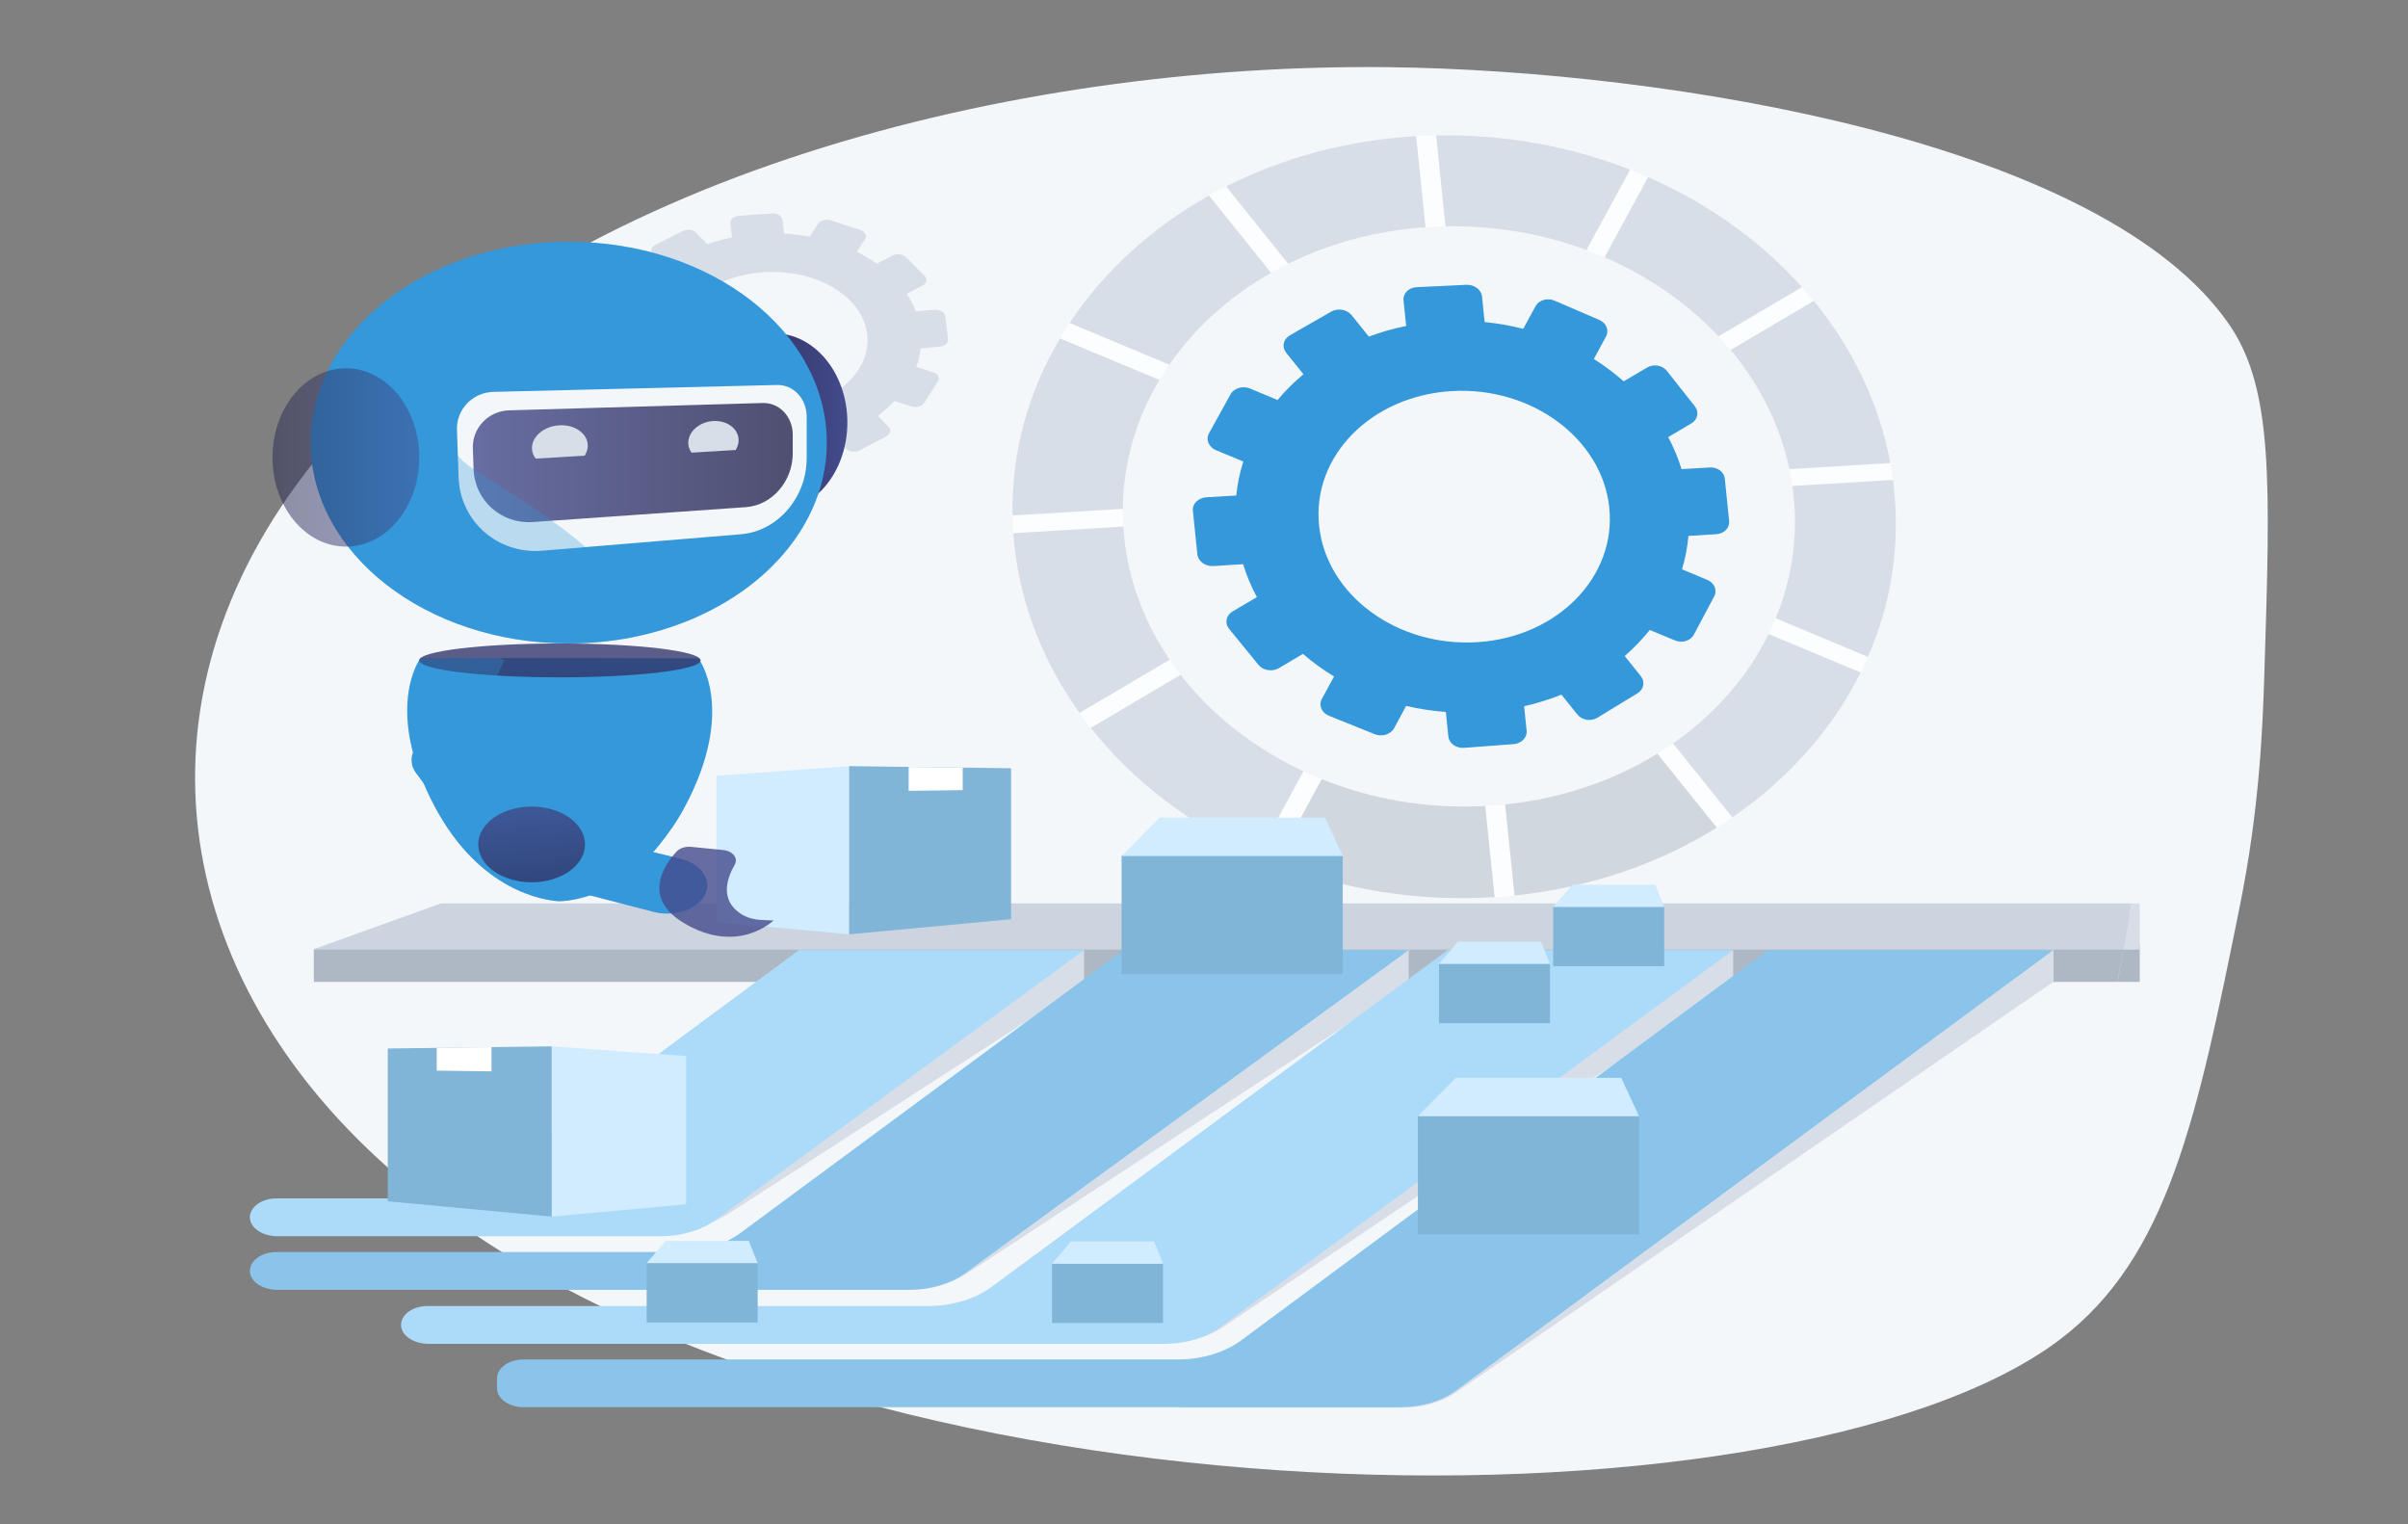 <svg xmlns="http://www.w3.org/2000/svg" width="395" height="250" viewBox="0 0 395 250" fill="none"><rect x="0" y="0" width="395" height="250" fill="#808080" stroke="none"/><path d="M227.769 11.02C273.869 11.565 345.202 23.263 365.736 53.326C372.906 63.828 372.424 79.264 371.447 110.127C371.163 119.202 370.693 132.427 367.368 148.836C360.469 182.925 355.759 206.124 337.982 219.638C293.414 253.495 132.428 252.514 63.692 191.563C26.196 158.315 20.422 111.01 54.717 71.922C92.447 28.89 166.042 10.294 227.769 11.02Z" fill="#F4F7FA"></path><path d="M280.475 76.669L275.836 76.941C275.27 75.126 274.548 73.369 273.644 71.694L277.462 69.434C278.503 68.815 278.749 67.569 278.019 66.637L273.434 60.837C272.704 59.905 271.261 59.649 270.211 60.268L266.339 62.545C264.832 61.208 263.197 59.979 261.453 58.882L263.453 55.177C263.992 54.179 263.49 52.966 262.321 52.463L255.006 49.312C253.837 48.808 252.44 49.204 251.892 50.211L249.865 53.932C247.819 53.404 245.701 53.041 243.536 52.818L243.107 48.635C242.988 47.513 241.847 46.655 240.541 46.713L232.386 47.1C231.08 47.166 230.112 48.132 230.231 49.254L230.66 53.461C228.542 53.89 226.487 54.476 224.542 55.21L221.72 51.696C220.962 50.747 219.464 50.483 218.378 51.102L211.574 55.004C210.488 55.631 210.223 56.91 210.981 57.859L213.812 61.381C212.259 62.677 210.835 64.088 209.565 65.606L205.082 63.733C203.867 63.221 202.424 63.642 201.858 64.665L198.315 71.075C197.749 72.098 198.278 73.344 199.493 73.847L203.949 75.695C203.374 77.494 202.99 79.367 202.789 81.272L197.895 81.561C196.552 81.644 195.557 82.634 195.676 83.772L196.415 90.925C196.534 92.072 197.721 92.93 199.054 92.839L203.913 92.534C204.488 94.407 205.246 96.213 206.177 97.938L202.214 100.264C201.118 100.908 200.844 102.203 201.621 103.144L206.433 109.042C207.2 109.983 208.716 110.222 209.812 109.57L213.73 107.244C215.3 108.605 217.017 109.851 218.834 110.956L216.825 114.644C216.268 115.676 216.789 116.905 217.994 117.392L225.51 120.419C226.706 120.898 228.131 120.461 228.688 119.429L230.66 115.775C232.77 116.27 234.952 116.608 237.171 116.773L237.582 120.791C237.701 121.921 238.852 122.754 240.157 122.655L248.285 122.045C249.582 121.946 250.54 120.956 250.422 119.834L250.011 115.832C252.139 115.346 254.193 114.71 256.129 113.927L258.768 117.21C259.508 118.134 260.969 118.357 262.019 117.722L268.594 113.72C269.645 113.085 269.891 111.823 269.161 110.899L266.512 107.599C268.028 106.279 269.398 104.851 270.622 103.325L274.786 105.049C275.946 105.528 277.315 105.099 277.854 104.092L281.197 97.806C281.726 96.799 281.224 95.595 280.073 95.116L275.909 93.376C276.448 91.602 276.795 89.77 276.968 87.897L281.562 87.609C282.822 87.526 283.753 86.569 283.644 85.455L282.932 78.517C282.859 77.428 281.735 76.595 280.475 76.669ZM238.258 64.137C251.353 63.428 262.823 72.008 263.983 83.277C265.143 94.555 255.572 104.414 242.504 105.313C229.309 106.221 217.556 97.665 216.378 86.198C215.191 74.73 225.044 64.855 238.258 64.137Z" fill="#3498DB"></path><path opacity="0.74" d="M233.939 22.251C193.439 23.835 162.701 53.816 166.353 89.176C169.997 124.536 206.488 150.401 246.806 147.034C286 143.759 314.173 113.935 310.712 80.34C307.251 46.746 273.316 20.708 233.939 22.251ZM245.272 132.11C214.689 134.503 187.165 114.801 184.407 88.071C181.649 61.332 204.79 38.537 235.482 37.176C265.527 35.839 291.562 55.631 294.21 81.347C296.858 107.063 275.206 129.767 245.272 132.11Z" fill="white"></path><path d="M193.66 110.676L178.912 119.388C185.916 128.232 195.377 135.418 206.326 140.294L213.815 126.5C205.76 122.729 198.802 117.301 193.66 110.676Z" fill="#D8DEE8"></path><path d="M281.893 55.169L295.6 47.092C288.861 39.568 280.222 33.364 270.35 29.041L263.209 42.208C270.451 45.335 276.825 49.774 281.893 55.169Z" fill="#D8DEE8"></path><path d="M191.813 59.814C195.986 53.775 201.694 48.619 208.506 44.749L198.315 32.06C188.882 37.357 181.037 44.526 175.439 52.966L191.813 59.814Z" fill="#D8DEE8"></path><path d="M184.409 88.062C184.354 87.493 184.318 86.924 184.281 86.355L166.209 87.452C166.246 88.021 166.3 88.599 166.355 89.168C167.405 99.332 171.204 108.754 177.067 116.929L191.879 108.201C187.806 102.22 185.158 95.397 184.409 88.062Z" fill="#D8DEE8"></path><path d="M294.21 81.338C294.941 88.392 293.836 95.19 291.27 101.403L306.41 107.739C310.1 99.299 311.707 89.993 310.711 80.332C310.657 79.787 310.593 79.243 310.52 78.707L294 79.705C294.073 80.249 294.155 80.794 294.21 81.338Z" fill="#D8DEE8"></path><path d="M290.108 103.993C286.656 110.998 281.25 117.16 274.438 121.929L284.172 134.065C293.341 127.778 300.582 119.602 305.221 110.296L290.108 103.993Z" fill="#D8DEE8"></path><path d="M283.883 57.405C288.622 63.097 291.992 69.73 293.517 76.941L310.082 75.951C308.274 66.125 303.864 57.091 297.535 49.344L283.883 57.405Z" fill="#D8DEE8"></path><path opacity="0.25" d="M243.628 132.2C234.14 132.704 224.981 131.087 216.808 127.787L209.338 141.556C220.278 145.896 232.524 147.958 245.172 147.141L243.628 132.2Z" fill="#536581"></path><path opacity="0.25" d="M271.863 123.612C264.74 128.017 256.248 130.971 246.896 131.944L248.44 146.869C260.896 145.582 272.183 141.622 281.616 135.731L271.863 123.612Z" fill="#536581"></path><path d="M211.31 43.264C218.013 39.947 225.648 37.844 233.839 37.274L232.296 22.325C220.917 22.985 210.342 25.906 201.119 30.567L211.31 43.264Z" fill="#D8DEE8"></path><path d="M184.199 83.459C184.254 75.869 186.4 68.674 190.199 62.314L173.862 55.499C168.693 64.211 165.89 74.111 166.081 84.54L184.199 83.459Z" fill="#D8DEE8"></path><path d="M237.116 37.134C245.289 36.978 253.133 38.372 260.238 41.012L267.397 27.82C257.681 24.017 246.869 21.979 235.572 22.202L237.116 37.134Z" fill="#D8DEE8"></path><path d="M153.334 50.815L150.212 51.054C149.837 50.056 149.34 49.09 148.744 48.183L151.315 46.855C152.01 46.492 152.187 45.79 151.69 45.295L148.601 42.16C148.105 41.657 147.134 41.541 146.439 41.904L143.835 43.241C142.82 42.532 141.728 41.88 140.558 41.31L141.904 39.215C142.268 38.654 141.926 37.986 141.143 37.73L136.255 36.138C135.472 35.882 134.545 36.138 134.181 36.699L132.835 38.802C131.467 38.555 130.055 38.39 128.621 38.316L128.334 36.014C128.257 35.395 127.496 34.941 126.635 35.007L121.229 35.395C120.357 35.453 119.718 36.006 119.795 36.633L120.082 38.943C118.68 39.223 117.323 39.586 116.033 40.032L114.168 38.151C113.672 37.647 112.679 37.532 111.962 37.895L107.482 40.18C106.765 40.543 106.589 41.253 107.096 41.756L108.961 43.637C107.935 44.38 107.008 45.18 106.169 46.038L103.246 45.072C102.451 44.817 101.503 45.072 101.139 45.642L98.822 49.222C98.447 49.792 98.8 50.468 99.594 50.724L102.507 51.656C102.132 52.654 101.878 53.686 101.756 54.733L98.557 54.973C97.685 55.039 97.034 55.6 97.112 56.218L97.597 60.121C97.674 60.748 98.447 61.193 99.329 61.127L102.507 60.88C102.882 61.895 103.378 62.876 103.996 63.8L101.403 65.137C100.686 65.508 100.51 66.218 101.017 66.721L104.173 69.881C104.68 70.384 105.673 70.491 106.39 70.12L108.961 68.783C109.998 69.509 111.123 70.161 112.315 70.747L110.991 72.801C110.627 73.379 110.969 74.047 111.763 74.294L116.717 75.854C117.511 76.101 118.449 75.837 118.813 75.268L120.115 73.23C121.516 73.478 122.95 73.626 124.428 73.692L124.704 75.903C124.782 76.522 125.543 76.968 126.414 76.893L131.82 76.448C132.681 76.374 133.321 75.821 133.244 75.202L132.968 72.999C134.391 72.702 135.748 72.323 137.05 71.861L138.815 73.635C139.312 74.138 140.282 74.237 140.988 73.874L145.39 71.564C146.097 71.192 146.262 70.491 145.766 69.996L143.989 68.206C145.004 67.455 145.931 66.638 146.747 65.772L149.539 66.663C150.322 66.911 151.238 66.655 151.602 66.086L153.853 62.546C154.217 61.977 153.875 61.317 153.102 61.069L150.3 60.17C150.664 59.18 150.896 58.157 151.017 57.109L154.117 56.87C154.967 56.804 155.596 56.251 155.518 55.641L155.044 51.796C154.934 51.194 154.183 50.749 153.334 50.815ZM125.101 44.668C133.817 44.025 141.474 48.554 142.246 54.783C143.018 61.012 136.62 66.614 127.915 67.307C119.166 68 111.421 63.479 110.638 57.2C109.865 50.922 116.353 45.312 125.101 44.668Z" fill="#D8DEE8"></path><path d="M71.346 132.356C78.738 146.204 89.279 147.682 91.74 147.822C94.467 147.71 101.564 146.681 108.188 138.527C109.586 136.807 111.042 134.768 112.332 132.356C120.915 116.264 114.566 107.979 114.566 107.979L91.73 107.923L82.045 107.942L68.963 107.97C68.973 107.979 62.772 116.264 71.346 132.356Z" fill="#3498DB"></path><path d="M91.85 111.092C104.597 111.092 114.931 109.849 114.931 108.315C114.931 106.781 104.597 105.538 91.85 105.538C79.102 105.538 68.768 106.781 68.768 108.315C68.768 109.849 79.102 111.092 91.85 111.092Z" fill="url(#paint0_linear_4859_204789)" fill-opacity="0.8"></path><path opacity="0.3" d="M71.346 132.355C78.738 146.203 89.28 147.681 91.74 147.821C94.467 147.709 101.564 146.68 108.188 138.527C108.149 131.018 89.89 125.922 84.161 122.444C76.917 118.039 82.783 108.315 82.783 108.315C82.507 108.184 82.252 108.062 81.976 107.95L68.934 107.978C68.934 107.978 62.772 116.263 71.346 132.355Z" fill="#3498DB"></path><path d="M126.962 83.91C133.61 83.91 139 77.362 139 69.285C139 61.209 133.61 54.661 126.962 54.661C120.313 54.661 114.924 61.209 114.924 69.285C114.924 77.362 120.313 83.91 126.962 83.91Z" fill="url(#paint1_linear_4859_204789)"></path><path d="M50.965 72.586C50.965 90.782 69.923 105.538 93.3 105.538C96.892 105.538 100.377 105.192 103.704 104.537C122.051 100.928 135.625 87.996 135.625 72.596C135.625 54.399 116.667 39.644 93.29 39.644C86.725 39.644 80.504 40.813 74.952 42.889C60.759 48.2 50.965 59.505 50.965 72.586Z" fill="#3498DB"></path><path d="M121.556 87.622L88.916 90.324C81.701 90.923 75.481 85.565 75.225 78.271L74.959 70.492C74.841 67.144 77.538 64.358 80.933 64.273L127.462 63.142C130.168 63.077 132.324 65.405 132.324 68.341V75.167C132.324 81.581 127.58 87.126 121.556 87.622Z" fill="#F4F7FA"></path><path d="M122.342 83.18L87.419 85.621C82.261 85.986 77.851 82.105 77.684 76.934L77.566 73.503C77.457 70.183 80.125 67.406 83.481 67.303L125.117 66.097C127.844 66.022 130.039 68.35 130.039 71.296V74.344C130.049 78.935 126.633 82.881 122.342 83.18Z" fill="url(#paint2_linear_4859_204789)" fill-opacity="0.8"></path><path d="M95.905 74.737C96.23 74.223 96.436 73.652 96.417 73.054C96.377 71.109 94.33 69.632 91.81 69.753C89.261 69.875 87.213 71.586 87.263 73.568C87.272 74.176 87.509 74.737 87.873 75.214L95.905 74.737Z" fill="#D8DEE8"></path><path d="M120.679 73.802C120.984 73.316 121.171 72.773 121.161 72.203C121.151 70.351 119.32 68.939 117.046 69.052C114.743 69.164 112.883 70.781 112.902 72.67C112.912 73.25 113.109 73.774 113.434 74.241L120.679 73.802Z" fill="#D8DEE8"></path><path opacity="0.3" d="M50.965 72.586C50.965 90.782 69.923 105.538 93.3 105.538C96.892 105.538 100.377 105.192 103.704 104.537C106.991 94.663 88.388 83.835 77.689 76.944C64.578 68.491 74.962 42.889 74.962 42.889C60.759 48.2 50.965 59.505 50.965 72.586Z" fill="#3498DB"></path><path d="M56.739 89.65C63.388 89.65 68.777 83.103 68.777 75.026C68.777 66.949 63.388 60.402 56.739 60.402C50.091 60.402 44.701 66.949 44.701 75.026C44.701 83.103 50.091 89.65 56.739 89.65Z" fill="url(#paint3_linear_4859_204789)" fill-opacity="0.5"></path><path d="M351.001 155.113L349.337 150.097H349.314L347.348 161.045H351.001V155.113Z" fill="#AEB7C4"></path><path d="M74.802 153.463C73.173 153.463 52.964 155.187 51.475 155.674V161.045H347.358L349.324 150.097L74.802 153.463Z" fill="#AEB7C4"></path><path d="M106.122 202.32L74.65 200.975L131.067 159.23L177.827 155.864V161.4L119.735 198.913C116.012 201.305 111.114 202.535 106.122 202.32Z" fill="#D8DEE8"></path><path d="M230.09 230.89H193.266L290.02 159.23L336.862 155.756V161.012L238.955 228.3C236.582 229.958 233.405 230.89 230.09 230.89Z" fill="#D8DEE8"></path><path d="M149.019 211.214L116.477 209.3L184.272 159.23L231.079 155.798V161.408L158.583 208.887C156 210.579 152.533 211.42 149.019 211.214Z" fill="#D8DEE8"></path><path d="M349.661 148.175H72.312L51.475 155.674V155.748H348.3L349.661 148.175Z" fill="#CCD4E0"></path><path d="M350.998 148.175H349.66L348.299 155.748H350.998V148.175Z" fill="#D8DEE8"></path><path d="M190.939 220.149L157.303 218.433L237.513 159.23L284.308 155.872V161.408L200.491 217.732C197.92 219.448 194.452 220.33 190.939 220.149Z" fill="#D8DEE8"></path><path d="M108.403 202.758H45.506C43.179 202.758 41.166 201.512 41.003 199.87C40.91 198.93 41.422 198.072 42.271 197.461C43.062 196.9 44.156 196.554 45.366 196.554H69.869C73.79 196.554 77.548 195.415 80.259 193.41L131.056 155.823H177.851L117.501 200.019C115.116 201.776 111.835 202.758 108.403 202.758Z" fill="#ACDBFA"></path><path d="M149.241 211.552H45.506C43.179 211.552 41.154 210.307 41.003 208.665C40.91 207.724 41.422 206.866 42.271 206.256C43.062 205.695 44.156 205.348 45.366 205.348H111.091C115.012 205.348 118.758 204.218 121.469 202.213L184.273 155.831H231.08L158.316 208.838C155.931 210.571 152.662 211.552 149.241 211.552Z" fill="#8AC4EB"></path><path d="M284.308 155.831L200.212 217.657C197.827 219.415 194.535 220.405 191.091 220.405H70.299C67.984 220.405 65.959 219.167 65.796 217.525C65.703 216.577 66.203 215.719 67.064 215.108C67.856 214.547 68.949 214.201 70.159 214.201H152.277C156.198 214.201 159.945 213.07 162.655 211.066L237.49 155.823H284.308V155.831Z" fill="#ACDBFA"></path><path d="M336.815 155.831L238.909 228.036C236.523 229.802 233.219 230.792 229.775 230.792H85.9C83.48 230.792 81.525 229.406 81.525 227.69V226.073C81.525 224.357 83.48 222.971 85.9 222.971H193.219C197.14 222.971 200.898 221.832 203.62 219.819L290.02 155.831H336.815Z" fill="#8AC4EB"></path><path d="M90.498 199.54L112.546 197.519V173.198L90.498 171.614V199.54Z" fill="#D1ECFF"></path><path d="M63.609 197.032L90.497 199.54V171.614L63.609 171.969V197.032Z" fill="#81B5D8"></path><path d="M80.621 171.746V175.714L71.639 175.598V171.861L80.621 171.746Z" fill="white"></path><path d="M220.26 140.271H183.982V159.758H220.26V140.271Z" fill="#81B5D8"></path><path d="M220.271 140.395H183.982L190.219 134.1H217.339L220.271 140.395Z" fill="#D1ECFF"></path><path d="M268.859 182.957H232.582V202.444H268.859V182.957Z" fill="#81B5D8"></path><path d="M268.871 183.081H232.582L238.818 176.786H265.939L268.871 183.081Z" fill="#D1ECFF"></path><path d="M254.257 158.034H236.049V167.819H254.257V158.034Z" fill="#81B5D8"></path><path d="M254.257 158.1H236.049L239.179 154.445H252.791L254.257 158.1Z" fill="#D1ECFF"></path><path d="M190.779 207.205H172.57V216.989H190.779V207.205Z" fill="#81B5D8"></path><path d="M190.779 207.271H172.57L175.688 203.616H189.313L190.779 207.271Z" fill="#D1ECFF"></path><path d="M124.285 207.114H106.076V216.898H124.285V207.114Z" fill="#81B5D8"></path><path d="M124.285 207.171H106.076L109.206 203.525H122.819L124.285 207.171Z" fill="#D1ECFF"></path><path d="M272.988 148.687H254.779V158.471H272.988V148.687Z" fill="#81B5D8"></path><path d="M272.988 148.753H254.779L257.909 145.106H271.522L272.988 148.753Z" fill="#D1ECFF"></path><path d="M79.551 141.987L68.266 126.823C66.672 124.687 67.66 122.047 70.534 120.751C73.804 119.275 78.155 120.124 79.889 122.583L90.755 137.945L79.551 141.987Z" fill="#3498DB"></path><path d="M88.704 135.271L111.589 140.824C114.812 141.608 116.65 144.008 115.813 146.351C114.859 149.016 110.868 150.509 107.226 149.569L84.457 143.662L88.704 135.271Z" fill="#3498DB"></path><path d="M87.206 144.71C92.045 144.71 95.967 141.928 95.967 138.498C95.967 135.067 92.045 132.285 87.206 132.285C82.368 132.285 78.445 135.067 78.445 138.498C78.445 141.928 82.368 144.71 87.206 144.71Z" fill="url(#paint4_linear_4859_204789)" fill-opacity="0.8"></path><path d="M139.294 153.24L117.514 151.244V127.219L139.294 125.652V153.24Z" fill="#D1ECFF"></path><path d="M165.855 150.765L139.293 153.24V125.652L165.855 126.007V150.765Z" fill="#81B5D8"></path><path d="M149.055 125.784V129.711L157.92 129.587V125.899L149.055 125.784Z" fill="white"></path><path d="M113.372 138.893L118.607 139.413C120.201 139.57 121.132 140.75 120.527 141.806C119.236 144.041 118.037 147.597 121.516 149.874C122.424 150.476 123.622 150.823 124.855 150.881L126.88 150.971C126.88 150.971 121.051 156.705 112.173 151.384C105.204 147.209 109.02 141.797 110.975 139.669C111.499 139.108 112.429 138.803 113.372 138.893Z" fill="#444B8C" fill-opacity="0.8"></path><defs><linearGradient id="paint0_linear_4859_204789" x1="91.937" y1="88.392" x2="91.794" y2="123.594" gradientUnits="userSpaceOnUse"><stop stop-color="#444B8C"></stop><stop offset="0.996" stop-color="#26264F"></stop></linearGradient><linearGradient id="paint1_linear_4859_204789" x1="138.997" y1="69.29" x2="114.928" y2="69.29" gradientUnits="userSpaceOnUse"><stop stop-color="#444B8C"></stop><stop offset="0.996" stop-color="#26264F"></stop></linearGradient><linearGradient id="paint2_linear_4859_204789" x1="77.562" y1="75.868" x2="130.04" y2="75.868" gradientUnits="userSpaceOnUse"><stop stop-color="#444B8C"></stop><stop offset="0.996" stop-color="#26264F"></stop></linearGradient><linearGradient id="paint3_linear_4859_204789" x1="68.769" y1="75.026" x2="44.7" y2="75.026" gradientUnits="userSpaceOnUse"><stop stop-color="#444B8C"></stop><stop offset="0.996" stop-color="#26264F"></stop></linearGradient><linearGradient id="paint4_linear_4859_204789" x1="85.969" y1="130.357" x2="87.675" y2="152.7" gradientUnits="userSpaceOnUse"><stop stop-color="#444B8C"></stop><stop offset="0.996" stop-color="#26264F"></stop></linearGradient></defs></svg>